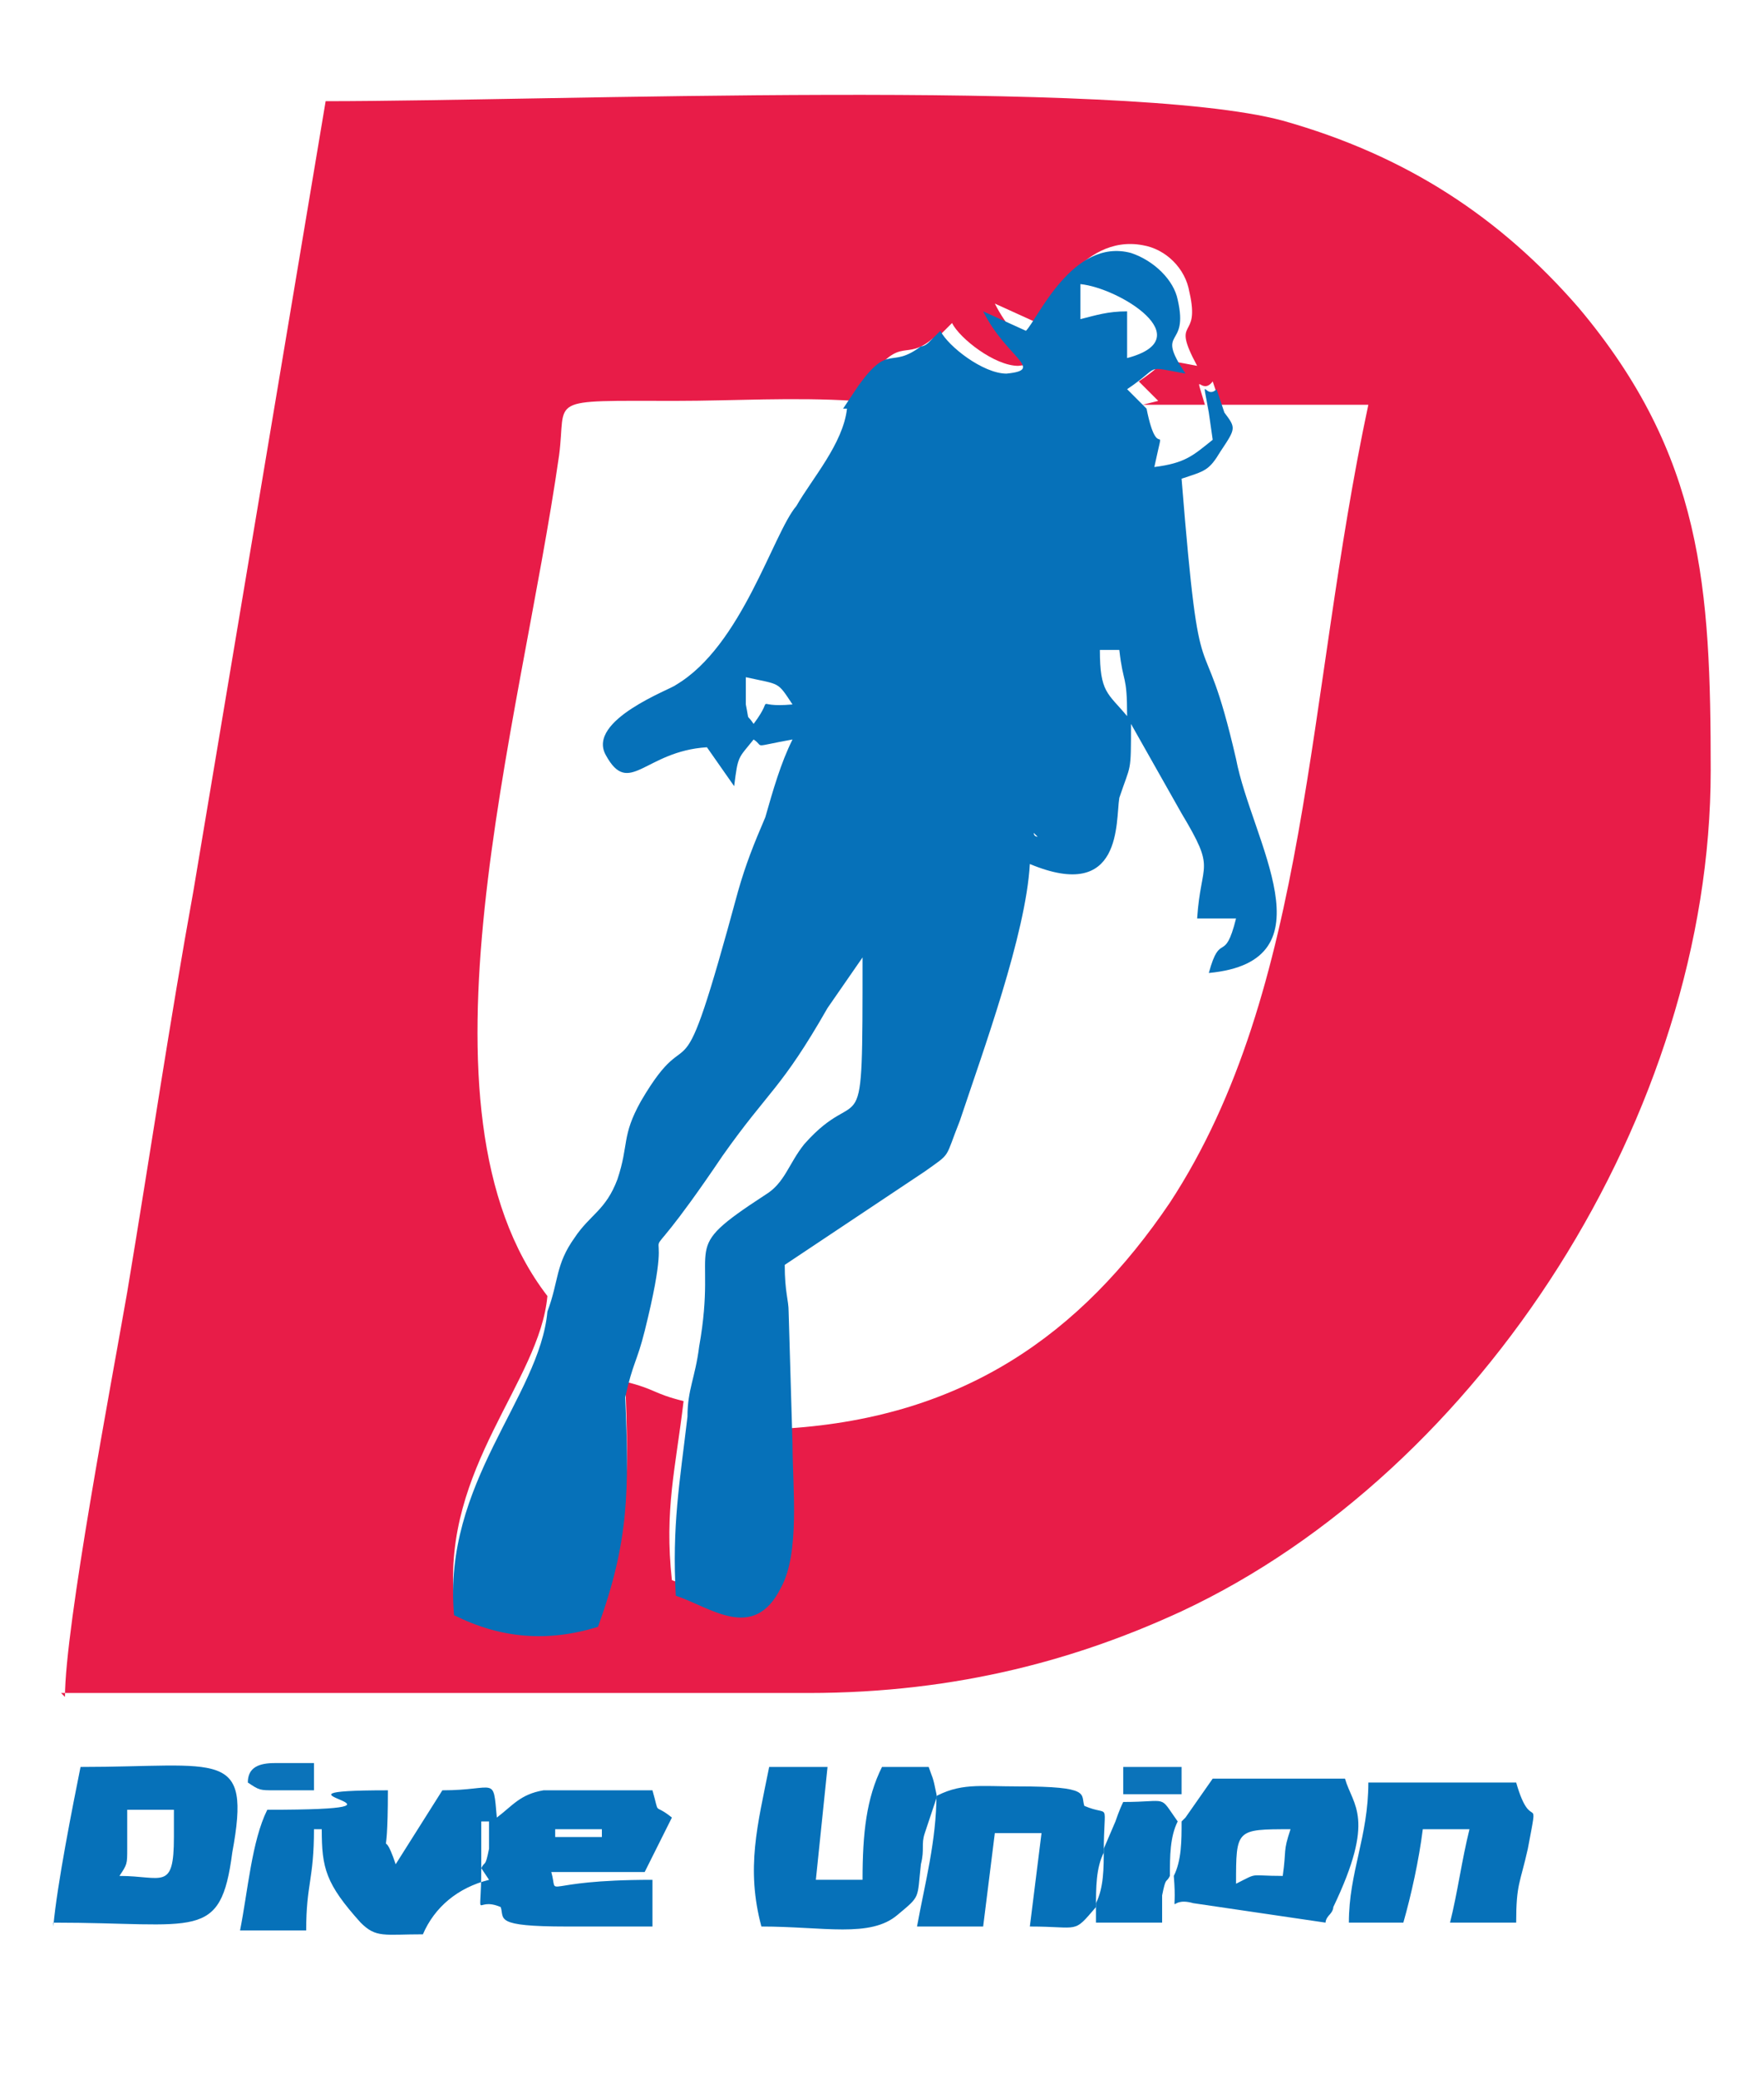 <svg xmlns="http://www.w3.org/2000/svg" width="45" height="53" shape-rendering="geometricPrecision" image-rendering="optimizeQuality" fill-rule="evenodd" viewBox="0 0 450 534" xmlns:v="https://vecta.io/nano"><path fill="#e81c48" d="M292 104h16c-3-10-1-2 2-6l2 6h38c-16 75-15 150-51 205-23 34-53 55-98 58 0 11 2 28-3 37-7 14-18 5-27 2-2-18 1-29 3-46-8-2-7-3-15-5 1 25 1 37-7 59-13 4-25 3-37-3-3-34 22-56 24-78-37-48-7-146 3-216 2-15-4-14 30-14 15 0 30-1 46 0l4-6c8-11 9-4 16-10 1 0 1-1 2-1l3-3c2 4 11 11 17 11 10-1 0-4-6-16l11 5c2-3 11-23 27-20 6 1 11 6 12 12 3 13-5 6 2 19-11-2-6-2-15 4l5 5zM14 435h192c39 0 70-9 96-21 77-36 136-128 136-216 0-47-2-81-34-119-20-23-44-39-76-48-41-11-189-5-246-5L48 229c-6 33-11 67-17 103-4 23-16 86-16 104z"/><g fill="#0671b9"><path d="M218 243h0zm46-29l1 1s-1 0-1-1zm0-7l1 1-1-1zm-72-19v-2 2zm0-2c-2-3-1 0-2-5v-7c9 2 8 1 12 7-11 1-4-3-10 5zm96-2c-5-6-7-6-7-17h5c1 9 2 6 2 17zM276 83V73c10 1 31 14 12 19V80c-5 0-8 1-12 2zm-60 22c-1 9-9 18-13 25-6 7-14 36-31 46-1 1-23 9-18 18 6 11 10-1 26-2l7 10c1-8 1-7 5-12 3 2-1 2 10 0-3 6-5 13-7 20-3 7-5 12-7 19-16 59-11 30-25 54-5 9-3 11-6 20-3 8-7 9-11 15-5 7-4 11-7 19-2 22-27 44-24 78 12 6 24 7 37 3 8-22 8-35 7-59 2-9 3-9 5-17 10-40-7-5 20-45 12-17 15-17 27-38l9-13c0 52 0 31-15 48-4 5-5 10-10 13-23 15-12 11-17 39-1 8-3 11-3 18-2 17-4 28-3 46 9 3 20 12 27-2 5-9 3-26 3-37l-1-34c0-3-1-5-1-12l36-24c7-5 5-3 9-13 6-18 17-48 18-66 24 10 22-11 23-17 3-9 3-6 3-19l13 23c9 15 5 12 4 27h10c-3 12-4 3-7 14 32-3 11-34 7-55-9-39-9-10-14-72 6-2 7-2 10-7 4-6 4-6 1-10l-2-6c-3 3-4-5-2 6l1 7c-5 4-7 6-15 7 3-14 1 0-2-15l-5-5c9-6 4-6 15-4-8-12 1-6-2-19-1-5-6-10-12-12-15-4-24 17-27 20l-11-5c6 12 16 15 6 16-6 0-15-7-17-11l-3 3s-1 1-2 1c-8 6-8-1-16 10l-4 6zm-94 375v-12h2v7c-1 5-1 3-2 5zm19-10h12v2h-12v-2zm-19 10c0 15-2 7 5 10 1 3-2 5 17 5h22v-12c-30 0-24 5-26-2h24l7-14c-5-4-3 0-5-7h-28c-6 1-8 4-12 7-1-11 0-7-14-7l-12 19c-4-12-2 4-2-19-38 0 16 5-31 5-4 8-5 21-7 31h17c0-12 2-13 2-26h2c0 10 1 14 10 24 4 4 6 3 16 3 3-7 9-12 17-14zm-93 2c2-3 2-3 2-7v-10h12v7c0 14-3 10-14 10zm-17 12c37 0 43 5 46-18 5-27-3-22-39-22-2 10-6 30-7 41zm227-33c-1-5-1-4-2-7h-12c-4 8-5 17-5 29h-12l3-29h-15c-3 15-6 26-2 41 16 0 28 3 35-3 6-5 5-4 6-13 1-4 0-5 1-8l3-9z"/><path d="M239 461c0 12-3 23-5 34h17l3-24h12l-3 24c13 0 11 2 17-5 0-5 0-10 2-14 0-14 2-9-5-12-1-3 2-5-17-5-10 0-15-1-22 3zm89 21c-9 0-6-1-12 2 0-14 0-14 14-14-2 6-1 5-2 12zm-26-14c0 5 0 10-2 14 1 12-2 5 5 7l34 5c0-1 1-2 1-2s1-1 1-2c11-23 5-26 3-33h-34l-7 10zm43 26h14c2-7 4-16 5-24h12c-2 8-3 16-5 24h17c0-10 1-10 3-19 3-16 1-3-3-17h-38c0 14-5 23-5 36z"/><path d="M282 475c0 5 0 10-2 14v5h17v-7c1-5 1-3 2-5 0-5 0-10 2-14-5-7-2-5-14-5-1 2-2 5-2 5l-3 7z"/></g><path d="M62 458c3 2 3 2 7 2h10v-7H69c-4 0-7 1-7 5zm225 3h15v-7h-15z" fill="#0b73ba"/></svg>